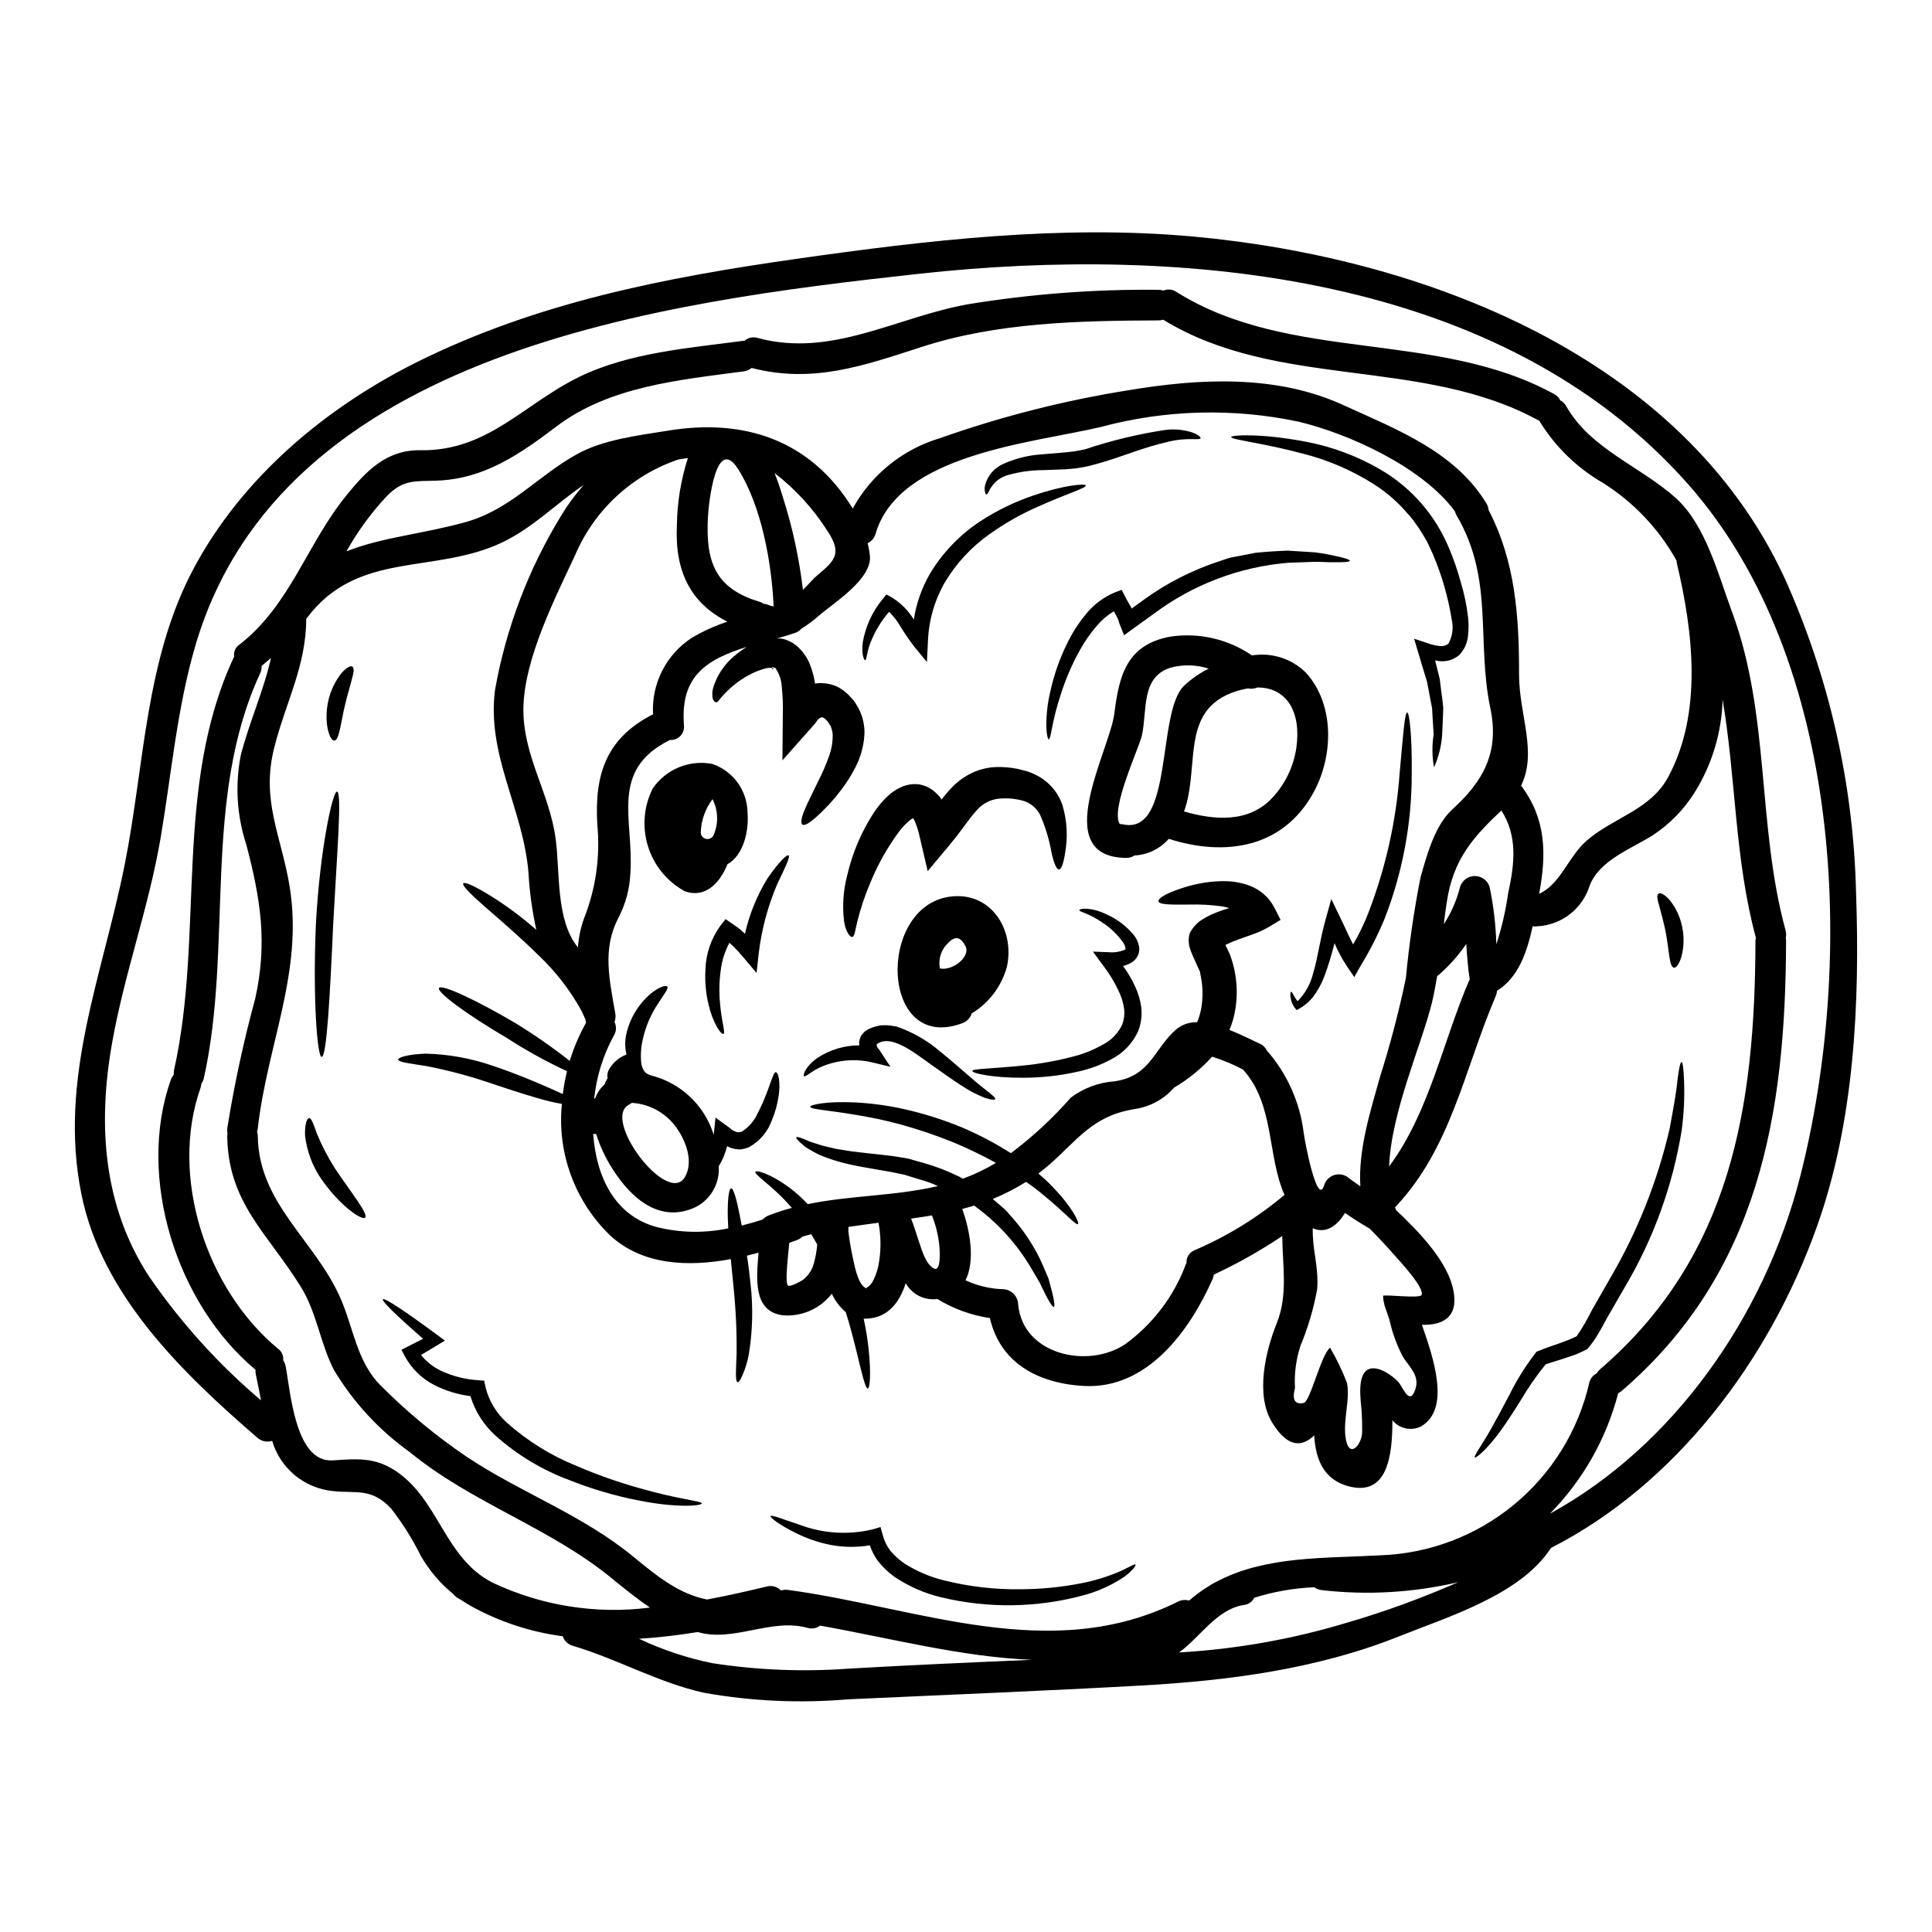 <?xml version="1.0" encoding="UTF-8"?>
<!-- Uploaded to: ICON Repo, www.iconrepo.com, Generator: ICON Repo Mixer Tools -->
<svg fill="#000000" width="800px" height="800px" version="1.1" viewBox="144 144 512 512" xmlns="http://www.w3.org/2000/svg">
 <g>
  <path d="m373.36 485.46c0.078-0.027 0.188-0.133 0.395-0.242 0.609-0.371 1.109-0.891 1.461-1.512 0.906-1.676 1.5-3.5 1.754-5.387 0.543-3.41 0.488-6.887-0.16-10.277-2.648 0.355-5.301 0.703-7.977 1.109v1.137l-0.004 0.004c0.238 2.113 0.582 4.215 1.027 6.297 0.516 2.16 1.27 7.547 3.543 8.762-0.02 0.035-0.031 0.07-0.039 0.109zm262.52-104.75c1.027 29.152-0.461 60.551-10.359 88.301-12.738 35.777-37.621 68.445-70.504 85.215-8.004 12.414-27.312 18.254-40.375 23.473-21.691 8.66-45.055 11.688-68.234 12.988-25.879 1.438-51.816 2.465-77.723 3.652l-0.004 0.004c-12.715 1.086-25.516 0.504-38.078-1.734-12.227-2.703-22.879-8.922-34.832-12.465-1.246-0.336-2.234-1.285-2.625-2.516-8.297-1.086-16.328-3.684-23.691-7.652-1.062-0.562-2.09-1.188-3.082-1.867-0.434-0.273-0.895-0.488-1.328-0.789v0.004c-0.383-0.262-0.719-0.582-1-0.949-3.422-2.805-6.305-6.203-8.516-10.035-2.199-4.434-4.836-8.637-7.871-12.547-5.273-5.625-9.301-3.938-15.523-4.652-3.688-0.379-7.18-1.844-10.031-4.215-2.852-2.367-4.934-5.531-5.977-9.09-1.367 0.449-2.871 0.129-3.938-0.836-19.836-17.156-41.27-37.785-46.637-64.641-6.113-30.508 5.625-57.77 11.492-87.219 5.273-26.316 5.352-54.316 18.309-78.539 12.871-24.098 34.914-42.562 59.172-54.656 31.695-15.77 65.73-22.391 100.5-27.34 34.766-4.949 70.234-9.117 105.37-5.902 60.797 5.598 129.27 31.613 156.53 90.461v0.004c11.848 26.297 18.293 54.707 18.957 83.543zm-14.852 75.238c14.684-57.465 11.547-136.84-29.52-183.47-49.438-56.09-134.36-63.555-203.89-55.926-68.047 7.477-168.86 20.336-191.83 98.496-4.922 16.824-6.324 33.941-9.246 51.141-3.148 18.391-9.629 35.973-12.848 54.277-3.812 21.531-2.41 43.082 9.816 61.824l0.004-0.004c8.387 12.211 18.363 23.254 29.668 32.832-0.488-2.363-0.922-4.723-1.41-7.008v0.004c-0.066-0.367-0.086-0.738-0.051-1.109-20.906-17.418-31.59-50.867-22.477-76.777h0.004c0.172-0.52 0.449-0.996 0.809-1.41-0.023-0.43 0-0.867 0.078-1.293 8.035-36.055-0.188-74.809 15.742-109.15 0.055-0.133 0.137-0.215 0.188-0.324h0.004c-0.227-1.238 0.305-2.496 1.355-3.191 13.523-10.547 17.82-26.531 28.262-39.43 5.438-6.734 10.793-12.254 19.77-12.113 17.793 0.27 27.289-12.227 42.023-19.422 13.254-6.465 29.102-7.652 43.516-9.574h0.273c0.961-0.844 2.293-1.129 3.516-0.758 19.68 5.324 36.859-5.602 55.891-8.953 16.637-2.715 33.477-3.988 50.328-3.809 0.449 0.012 0.898 0.082 1.328 0.211 1.129-0.48 2.426-0.348 3.438 0.355 30.125 18.895 68.852 9.977 100.06 27.043h-0.004c0.715 0.371 1.297 0.957 1.652 1.676 0.676 0.355 1.234 0.906 1.598 1.574 6.406 11.359 19.742 15.93 29.125 24.422 7.844 7.113 11.172 20.309 14.742 29.914 10.234 27.449 6.625 56.633 14.254 84.57h-0.004c0.18 0.645 0.195 1.32 0.051 1.969 0.059 0.305 0.086 0.613 0.082 0.922-0.133 45.84-7.168 87.84-43.566 119.16-0.281 0.23-0.594 0.43-0.922 0.594-3.125 12.051-9.371 23.066-18.105 31.941 32.703-17.883 56.879-52.312 66.289-89.199zm-11.809-62.5h0.004c-0.008-0.312 0.027-0.621 0.105-0.922-5.625-20.77-5.273-42.215-8.816-63.145-0.238 8.734-2.805 17.25-7.438 24.664-2.84 4.535-6.633 8.402-11.113 11.332-5.707 3.598-14.117 6.598-16.688 13.332v-0.004c-0.926 2.988-2.742 5.617-5.203 7.543-2.465 1.922-5.453 3.047-8.574 3.223-0.441 0.07-0.887 0.07-1.328 0-1.461 6.691-3.703 13.547-9.445 17.09-0.023 0.457-0.125 0.906-0.301 1.328-8.383 19.555-11.844 40.43-26.723 56.066 0.109 0.242 0.164 0.512 0.273 0.727 6.438 6.086 13.742 13.777 15.199 21.312 1.434 7.273-3.059 9.25-8.355 9.086 3.148 8.977 7.625 22.312-0.191 26.91-2.606 1.332-5.789 0.656-7.625-1.621 0.027 9.445-1.301 20.281-11.66 17.496-6.57-1.754-8.707-7.168-9.055-13.469-3.219 3.086-6.981 3.328-11.086-3.297-4.652-7.477-1.758-19.199 1.18-26.5 3.004-7.523 1.488-15.199 1.434-23.043l0.004-0.004c-5.773 3.879-11.84 7.301-18.145 10.234-0.051 0.391-0.152 0.77-0.301 1.133-6.004 13.602-17.254 29.293-34.129 28.371-12.387-0.676-22.23-6.273-24.906-17.984-4.934-0.734-9.672-2.457-13.93-5.059-3.391 0.457-6.715-1.207-8.383-4.191-1.676 5.324-4.977 9.465-10.953 9.41-0.078 0-0.133-0.027-0.188-0.027l-0.004 0.004c0.613 2.793 1.066 5.617 1.355 8.465 0.621 6.164 0.324 10.004-0.273 10.059-0.594 0.055-1.488-3.652-2.894-9.52-0.758-3.055-1.676-6.734-2.922-10.711h0.004c-1.586-1.332-2.856-3.004-3.707-4.891-3.113 4.027-8.074 6.18-13.145 5.703-7.762-1.133-6.84-9.762-6.273-16.578-1 0.273-2.027 0.543-3.082 0.789 0.395 2.406 0.699 4.949 0.973 7.598v-0.004c0.703 6.211 0.539 12.492-0.488 18.66-0.344 1.879-0.906 3.715-1.676 5.465-0.539 1.242-0.973 1.895-1.27 1.816-0.672-0.215-0.434-3.109-0.27-7.629v-0.004c0.059-5.961-0.223-11.918-0.84-17.848-0.242-2.488-0.488-4.867-0.703-7.141-11.359 2.109-23.285 1.625-31.832-6.137-9.465-9.055-14.234-21.965-12.926-35-0.922-0.133-1.949-0.352-3.113-0.621-4.41-1.078-10.301-3.027-16.684-5.164-5.363-1.789-10.836-3.219-16.391-4.277-4.328-0.676-7.195-1.004-7.195-1.703 0.027-0.57 2.703-1.383 7.277-1.543 6.035 0.148 12.008 1.227 17.715 3.191 6.574 2.215 12.227 4.625 16.309 6.465 0.84 0.395 1.625 0.727 2.328 1.055l-0.004-0.004c0.262-2.035 0.633-4.059 1.109-6.055-5.535-2.578-10.883-5.535-16.012-8.848-10.543-6.191-18.551-12.113-17.902-13.199 0.648-1.082 9.707 3.082 20.254 9.305l0.004 0.004c4.984 3.051 9.785 6.391 14.375 10.004 1.086-3.516 2.535-6.906 4.332-10.113-0.031-0.07-0.051-0.145-0.055-0.219-0.051-0.211-0.086-0.43-0.109-0.648-0.328-0.754-0.676-1.539-1.109-2.406-3.027-5.465-6.887-10.43-11.441-14.711-5.297-5.219-10.516-9.629-14.254-12.902-3.734-3.273-5.949-5.512-5.57-6.031 0.379-0.52 3.219 0.789 7.477 3.438h0.004c4.195 2.629 8.164 5.594 11.875 8.867-1.094-5.004-1.793-10.082-2.082-15.195-1.41-17.012-11.145-31.094-8.844-48.492 2.926-16.359 8.887-32.023 17.578-46.191 1.703-2.828 3.668-5.492 5.867-7.953-0.273 0.164-0.539 0.328-0.812 0.516-7.035 4.926-12.766 10.766-20.582 14.562-17.957 8.66-38.512 2.055-51.957 20.172-0.055 0.055-0.109 0.082-0.137 0.137-0.023 12.52-5.465 22.203-8.461 34.074-3.625 14.145 1.895 23.5 4.082 37.027 3.625 22.527-6.004 41.945-8.461 63.961-0.035 0.293-0.098 0.582-0.188 0.863 0.121 0.379 0.188 0.777 0.188 1.18 0.215 17.793 15.008 27.477 21.824 42.758 3.543 7.949 4.352 17.066 10.871 23.473h0.004c6.902 6.918 14.445 13.164 22.523 18.66 14.562 9.711 30.777 15.418 44.355 26.613 6.734 5.574 12.332 9.898 19.473 11.305 5.352-1 10.629-2.188 15.77-3.434h-0.004c1.379-0.391 2.856 0.016 3.84 1.055 0.617-0.207 1.277-0.266 1.918-0.164 34.672 4.723 69.559 19.879 103.26 3.109 0.922-0.465 1.984-0.57 2.977-0.297 1.57-1.371 3.254-2.609 5.031-3.703 0.695-0.477 1.43-0.902 2.188-1.27 0.137-0.086 0.281-0.16 0.434-0.219 0.109-0.055 0.242-0.137 0.352-0.188 12.82-6.469 28.125-5.789 42.594-6.602 12.988-0.438 25.465-5.16 35.492-13.426s17.043-19.613 19.949-32.281c0.242-1.094 0.965-2.019 1.969-2.512 0.234-0.395 0.527-0.75 0.867-1.055 34.852-29.992 41.07-69.695 41.211-113.45zm-23.152-43.488c9.195-17.035 6.629-38.539 2.328-56.629-0.047-0.262-0.082-0.523-0.105-0.785-4.699-8.453-11.473-15.57-19.68-20.688-6.746-3.926-12.426-9.453-16.531-16.094-0.051-0.082-0.051-0.164-0.105-0.242-0.078-0.047-0.16-0.086-0.246-0.109-30.938-16.926-69.18-8.113-99.473-26.691h0.004c-0.406 0.121-0.824 0.184-1.246 0.188-20.988 0.078-42.785 0.512-62.93 7.086-15.418 5.004-28.805 9.684-44.895 5.512h0.004c-0.621 0.504-1.371 0.82-2.168 0.918-16.879 2.246-35.512 3.938-49.52 14.562-9.734 7.356-19.121 13.953-31.805 14.387-5.68 0.215-8.816-0.395-13.199 4.113h0.008c-4.156 4.414-7.742 9.328-10.684 14.629 9.445-3.785 20.039-4.543 31.586-7.762 11.898-3.324 19.012-12.172 29.426-17.957 7.004-3.898 15.875-4.926 24.34-6.297 19.66-3.191 37.457 2.16 48.805 20.66h0.004c4.949-9.004 13.246-15.699 23.094-18.633 16.137-5.711 32.754-9.949 49.652-12.66 18.984-3.188 39.43-4.328 57.387 3.938 14.062 6.434 29.398 12.223 37.785 25.977h0.004c0.336 0.551 0.539 1.168 0.594 1.812 7.086 13.551 8.09 28.211 8.062 43.488 0 10.789 4.922 20.605 0.539 29.52 6.625 8.762 6.789 18.012 4.785 28.664 5.707-2.594 7.684-9.789 12.594-14.09 6.981-6.074 16.879-8.105 21.582-16.812zm-42.379 30.699c1.758-7.977 2.465-15.195-1.812-21.879-7.762 7.328-12.793 13.145-14.469 24.312-0.301 1.922-0.539 3.867-0.789 5.816h0.008c1.973-3.016 3.426-6.344 4.297-9.84 0.523-1.73 2.117-2.91 3.922-2.91 1.809 0 3.398 1.18 3.922 2.91 1.039 4.996 1.633 10.07 1.785 15.168 1.438-4.426 2.484-8.969 3.133-13.578zm-14.875-22.098c8.383-7.598 12.574-15.281 10.145-26.879-3.758-17.961 1.055-34.133-8.977-51.141-0.18-0.336-0.324-0.688-0.434-1.055-8.574-11.688-27.992-20.504-41.328-23.719-17.387-3.699-35.406-3.219-52.57 1.406-18.176 4.273-53.414 7.113-59.605 28.262h-0.004c-0.293 1.109-1.066 2.031-2.109 2.516 0.281 1.074 0.48 2.168 0.594 3.273 0.703 6.191-9.656 12.594-13.469 15.902-1.422 1.266-2.949 2.406-4.57 3.406-0.477 0.535-1.078 0.941-1.754 1.184-1.598 0.539-3.191 1.027-4.84 1.488h0.973l0.895 0.16h-0.004c0.613 0.195 1.211 0.441 1.785 0.727 0.488 0.25 0.953 0.551 1.379 0.895 1.512 1.242 2.715 2.816 3.516 4.598 0.645 1.539 1.125 3.144 1.434 4.785 0.055 0.273 0.082 0.543 0.133 0.816 0.664-0.156 1.352-0.203 2.031-0.137 1.363 0.055 2.703 0.387 3.938 0.973 1.035 0.551 1.992 1.242 2.836 2.055l1.082 1.18 0.273 0.301 0.105 0.133c0.055 0.055 0.328 0.434 0.328 0.434 0.027 0.082 0.297 0.539 0.297 0.539h-0.004c0.48 0.703 0.879 1.457 1.184 2.25 0.422 1.008 0.715 2.066 0.863 3.148 0.152 0.91 0.195 1.836 0.133 2.754-0.195 3.059-1.043 6.035-2.484 8.738-1.086 2.106-2.363 4.106-3.816 5.977-1.973 2.602-4.199 5.004-6.652 7.168-1.73 1.488-2.867 2.164-3.438 1.84-0.57-0.328-0.352-1.727 0.543-3.894 0.895-2.164 2.406-5.059 4.055-8.516l0.004-0.004c0.902-1.805 1.691-3.668 2.359-5.574 0.707-1.844 1.055-3.809 1.027-5.785-0.02-0.695-0.168-1.387-0.434-2.031 0.164-0.051-0.512-0.918-0.84-1.434l-0.105-0.16h0.004c-0.039-0.051-0.086-0.098-0.141-0.133-0.141-0.121-0.273-0.254-0.391-0.395-0.27-0.301-0.484-0.273-0.672-0.488-0.164 0.055-0.273-0.109-0.328-0.027-0.078-0.082-0.133 0.109-0.273 0.055-0.133 0.188-0.324 0.105-0.566 0.434-0.324 0.188-0.594 0.754-0.918 1.16l-8.656 9.758 0.105-12.008h0.004c0.074-2.555-0.023-5.109-0.297-7.652-0.086-1.602-0.598-3.152-1.488-4.492-0.039-0.051-0.074-0.105-0.109-0.16 0.059 0 0.113-0.031 0.137-0.082l-0.84-0.273-0.215-0.051c-0.027 0-0.055 0.215-0.055 0.215v0.004c-0.582-0.055-1.164-0.012-1.73 0.133-1.637 0.438-3.211 1.082-4.68 1.922-2.269 1.262-4.332 2.867-6.109 4.758-0.496 0.5-0.969 1.023-1.41 1.574-0.324 0.512-0.648 0.754-0.945 0.727-0.297-0.027-0.57-0.352-0.812-0.918l0.004 0.004c-0.215-0.957-0.188-1.953 0.078-2.898 0.98-3.246 2.879-6.137 5.461-8.328 1.082-0.957 2.25-1.809 3.492-2.543-2.461 0.719-4.856 1.641-7.168 2.754-7.707 3.84-10.145 9.52-9.52 18.012 0.125 1.039-0.219 2.078-0.945 2.832-0.723 0.754-1.746 1.145-2.785 1.066-0.027 0.023-0.055 0.051-0.082 0.051-16.09 8.035-9.41 21.148-10.383 35.238h-0.004c-0.168 4.121-1.246 8.148-3.148 11.809-4.41 8.438-2.328 16.605-0.84 25.445h0.004c0.125 0.746 0.051 1.512-0.219 2.219 0.57 1.152 0.5 2.516-0.188 3.598-2.805 5.133-4.57 10.766-5.191 16.578l0.238 0.078v0.004c0.516-1.473 1.402-2.785 2.57-3.816 0.16-0.547 0.41-1.066 0.734-1.539-0.125-0.684-0.047-1.387 0.215-2.031 1.008-1.969 2.715-3.492 4.785-4.269-0.371-1.602-0.422-3.262-0.148-4.883 0.828-4.223 3.012-8.062 6.219-10.93 2.406-2.133 4.465-2.676 4.785-2.16 0.324 0.516-0.867 1.918-2.363 4.297l0.004 0.004c-1.973 2.879-3.375 6.113-4.137 9.52-0.535 2.203-0.668 4.484-0.395 6.734 0.84 3.242 2.188 2.566 5.324 3.836 5.773 2.246 10.414 6.691 12.902 12.359 0.352 0.758 0.648 1.625 0.945 2.488 0.027-0.324 0.082-0.645 0.109-1.027l0.352-3.543 3.297 2.41c0.363 0.246 0.707 0.516 1.031 0.812 0.352 0.324 0.699 0.301 1.027 0.512s0.594 0.082 0.891 0.191c0.273-0.164 0.543-0.027 0.867-0.273 1.762-1.16 3.16-2.797 4.031-4.723 0.934-1.781 1.754-3.621 2.457-5.508 0.648-1.625 1.055-3.004 1.434-3.898 0.379-0.895 0.598-1.539 0.922-1.539 0.324 0 0.648 0.539 0.84 1.594 0.211 1.535 0.191 3.094-0.055 4.625-0.316 2.254-0.922 4.453-1.812 6.547-1.059 2.977-3.156 5.473-5.902 7.027-0.84 0.398-1.75 0.629-2.68 0.68-0.891-0.031-1.77-0.215-2.598-0.543-0.234-0.09-0.457-0.199-0.676-0.324-0.453 1.883-1.199 3.68-2.215 5.328 0.32 4.484-2.062 8.73-6.059 10.789-9.492 4.492-17.145-2.297-22.07-10.059-1.855-2.887-3.316-6.008-4.352-9.277-0.262 0.008-0.523-0.008-0.785-0.051 0.789 11.25 5.625 21.715 16.902 24.719 6.191 1.539 12.652 1.652 18.895 0.32-0.055-1.027-0.105-2-0.133-2.922-0.082-4.723 0.297-7.625 0.895-7.68 0.598-0.055 1.434 2.781 2.32 7.383 0.164 0.754 0.328 1.594 0.488 2.488 1.84-0.461 3.68-1.004 5.492-1.574l-0.004 0.004c0.441-0.469 0.98-0.84 1.574-1.082 2.031-0.805 4.109-1.48 6.223-2.027-0.895-1.027-1.758-1.969-2.598-2.812-4.082-4.055-7.477-6.191-7.059-6.785 0.273-0.434 3.977 0.461 9.168 4.352 1.688 1.27 3.254 2.691 4.68 4.246 11.387-2.363 22.906-2.082 34.508-4.785-1.566-0.734-3.195-1.324-4.867-1.762-1.352-0.434-2.676-0.84-3.977-1.242-1.242-0.273-2.461-0.516-3.648-0.754-5.031-0.895-9.789-1.574-13.715-2.707v-0.004c-1.766-0.492-3.5-1.094-5.191-1.812-1.277-0.613-2.512-1.309-3.703-2.082-1.73-1.406-2.598-2.328-2.438-2.57 0.16-0.242 1.355 0.109 3.383 1.055 1.027 0.395 2.242 0.703 3.625 1.18 1.516 0.297 3.109 0.84 5.031 1.078 3.785 0.676 8.383 1.004 13.656 1.676l2.027 0.328 1.027 0.16 0.516 0.109 0.242 0.023 0.43 0.109c1.301 0.395 2.652 0.754 4.004 1.133v0.008c2.93 0.828 5.781 1.914 8.523 3.246 0.59 0.238 1.16 0.527 1.703 0.867 3.047-1.121 5.981-2.523 8.762-4.191-3.559-1.957-7.215-3.727-10.953-5.305-4.719-1.93-9.551-3.574-14.469-4.918-4.031-1.086-8.121-1.949-12.246-2.586-6.945-1.18-11.547-1.379-11.547-2.055 0-0.566 4.41-1.516 11.902-1.16 4.332 0.227 8.637 0.816 12.871 1.754 5.199 1.168 10.293 2.769 15.227 4.785 4.574 1.934 8.98 4.246 13.172 6.91 5.781-4.348 11.102-9.277 15.871-14.715 3.363-2.527 7.387-4.031 11.586-4.32 9.656-1.406 10.438-8.707 16.445-13.848 1.535-1.234 3.465-1.875 5.434-1.812l0.051-0.109c0.52-1.238 0.895-2.535 1.109-3.863 0.465-2.934 0.363-5.926-0.297-8.816l-0.105-1c-0.027 0.129-0.027 0.262 0 0.395-0.004 0.055 0.004 0.109 0.027 0.16l-0.109-0.328h-0.004c-0.102-0.27-0.219-0.531-0.348-0.785l-0.812-1.812c-0.301-0.676-0.594-1.301-0.922-2.109l-0.223-0.566-0.27-0.789-0.109-0.395v0.004c-0.074-0.219-0.117-0.449-0.133-0.68-0.133-0.883-0.09-1.781 0.133-2.648l0.082-0.273 0.16-0.324 0.004 0.004c0.715-1.262 1.715-2.34 2.918-3.148 0.805-0.531 1.645-1 2.516-1.406 1.426-0.629 2.891-1.172 4.383-1.625 0.16-0.051 0.328-0.078 0.488-0.133-0.633-0.195-1.273-0.348-1.922-0.461-2.84-0.398-5.707-0.562-8.574-0.484-4.977 0.051-8.09 0.051-8.266-0.84s2.438-2.41 7.574-3.938v0.004c3.188-0.938 6.492-1.422 9.816-1.434 2.281 0 4.547 0.398 6.691 1.18 2.844 1.047 5.195 3.109 6.602 5.793l1.676 3.297-3.148 1.895c-1.398 0.812-2.875 1.484-4.41 2-1.215 0.43-2.461 0.863-3.731 1.324-1.133 0.406-2.242 0.879-3.324 1.41l0.242 0.539 0.918 1.949c1.895 5.023 2.328 10.484 1.242 15.742-0.312 1.473-0.766 2.91-1.348 4.297 3.082 1.215 5.949 2.703 8.031 3.652h-0.004c0.816 0.332 1.473 0.961 1.844 1.758 5.414 6.152 8.836 13.801 9.816 21.934 0.395 2.836 3.598 19.445 5.379 13.898 0.348-1.203 1.227-2.184 2.387-2.66 1.16-0.473 2.477-0.391 3.566 0.23 1.242 0.922 2.461 1.812 3.676 2.648-0.594-9.656 2.625-19.793 5.168-28.883 2.738-8.641 5.043-17.418 6.894-26.289 0.844-8.938 2.133-17.824 3.867-26.633 1.613-5.734 3.773-13.82 8.371-18.016zm4.547 45.223h0.004c0.047-0.059 0.094-0.125 0.133-0.188-0.488-3.148-0.703-6.273-0.922-9.445v-0.004c-2.082 3.062-4.555 5.844-7.356 8.266-0.133 0.082-0.238 0.137-0.352 0.215-0.395 2.41-0.84 4.785-1.406 7.168-2.785 11.223-10.793 28.992-11.332 43.324 10.668-14.395 14.086-32.656 21.227-49.336zm-12.66 83.445c1.055-1.758-5.902-9.168-7.059-10.492-2.137-2.434-4.356-4.812-6.629-7.113-2.269-1.328-4.461-2.703-6.57-4.191-2.082 3.41-5.008 5.625-8.551 4.055-0.16 5.574 1.625 10.277 1.18 16.066l0.012-0.004c-0.938 5.176-2.422 10.234-4.438 15.09-1.188 3.617-1.684 7.426-1.461 11.223-0.812 3.113-0.055 4.41 2.297 3.938 1.754-0.328 4.488-12.496 6.981-14.656v-0.004c1.777 2.992 3.285 6.133 4.516 9.387 0.812 4.516-0.973 9.41-0.434 14.062 0.73 6.519 4.492 2.363 4.438-1.27 0.027-1.73-0.027-3.465-0.133-5.219-0.164-2.703-1.41-9.711 1.812-11.227 2.434-1.133 6.434 1.676 7.977 3.438 1.18 1.379 2.922 6.406 4.438 1.867 1.215-3.625-1.516-5.84-3.273-8.574l-0.004-0.004c-1.652-3.156-2.871-6.523-3.621-10.004-0.273-0.84-0.598-1.703-0.895-2.57-0.457-1.168-0.715-2.402-0.758-3.652 1.41-0.297 9.605 0.758 10.172-0.16zm-19.824 86.828c10.078-2.938 19.953-6.535 29.559-10.766-11.84 2.781-24.074 3.496-36.16 2.109-0.719-0.078-1.406-0.34-2-0.758-5.398 0.223-10.75 1.16-15.906 2.785-0.488 1.051-1.492 1.77-2.648 1.891-7.246 1.109-11.387 8.266-17.227 12.594v0.004c15.051-0.867 29.949-3.504 44.383-7.859zm-16.473-113.4c-4.625-10.441-2.598-24.008-11.02-33.238-2.613-1.379-5.348-2.512-8.168-3.383-2.918 3.231-6.312 5.992-10.066 8.195-2.621 3-6.207 4.988-10.137 5.625-1.465 0.223-2.914 0.547-4.332 0.977-0.027 0-0.027 0.023-0.055 0.023s-0.137 0.027-0.215 0.055c-9.223 2.949-13.062 9.926-21.23 16.09 1.312 1.09 2.559 2.254 3.731 3.492 5.219 5.352 7.223 9.602 6.762 9.898-0.566 0.395-3.461-3.059-8.949-7.523-1.531-1.309-3.137-2.527-4.816-3.648-2.805 1.754-5.754 3.266-8.816 4.516 0.512 0.434 1.055 0.895 1.574 1.355s1.082 0.922 1.598 1.379v-0.004c0.496 0.492 0.965 1.004 1.406 1.543 3.234 3.543 5.941 7.531 8.035 11.844 0.812 1.844 1.574 3.519 2.16 5.008 0.434 1.539 0.785 2.867 1.055 3.977 0.516 2.188 0.648 3.434 0.355 3.516-0.297 0.082-1.004-0.973-2.031-2.922-0.484-0.977-1.082-2.164-1.727-3.543-0.789-1.328-1.652-2.844-2.652-4.492h-0.004c-3.785-6.234-8.789-11.641-14.711-15.898-1.055 0.324-2.109 0.594-3.148 0.895 2.082 5.758 3.465 13.711 0.867 18.895l-0.004-0.004c3.106 1.453 6.473 2.258 9.902 2.359 2.215 0.059 4 1.844 4.055 4.059 1.242 13.383 18.551 17.117 28.367 10.52v0.004c7.379-5.367 12.996-12.805 16.141-21.367 0.023-0.055 0.078-0.082 0.105-0.137-0.102-1.434 0.707-2.777 2.027-3.352 8.66-3.695 16.73-8.652 23.941-14.711zm-67.125 123.2c-18.473-0.758-37.051-5.68-55.953-9.055v0.004c-0.957 0.73-2.207 0.949-3.356 0.594-9.629-2.676-19.527 3.898-29.07 1.109-5.168 0.84-10.359 1.461-15.551 1.781v0.004c6.191 2.922 12.707 5.094 19.414 6.465 11.883 1.836 23.93 2.328 35.918 1.461 16.227-0.941 32.398-1.645 48.598-2.344zm-25.691-103.67c1.945 0.867 1.434-5.57 1.301-6.492-0.297-2.606-0.941-5.16-1.922-7.594-1.816 0.297-3.652 0.594-5.512 0.84 0.754 1.895 1.328 3.894 1.969 5.785 0.785 2.164 1.812 6.391 4.164 7.461zm-30.887-183.81c4.57-3.84 6.574-5.734 2.516-11.766-3.731-5.852-8.453-11.012-13.953-15.25 0.918 2.269 1.648 4.543 2.215 6.434h0.004c2.551 7.988 4.324 16.203 5.301 24.531 1.492-1.477 2.809-3.051 3.922-3.957zm-1.055 182.57h0.004c0.477-1.684 0.785-3.414 0.918-5.164-0.543-0.949-1.055-1.84-1.598-2.703-0.789 0.188-1.539 0.434-2.328 0.648h0.004c-0.422 0.402-0.918 0.715-1.461 0.918l-2.027 0.73c-0.352 4.059-1.215 10.926-0.273 11.359 0.648 0.27 3.273-1.109 3.867-1.543l0.004 0.004c1.398-1.07 2.414-2.562 2.894-4.258zm-12.059-174.66c0.449 0.223 0.934 0.355 1.434 0.395-0.543-11.809-3.246-26.477-9.305-36.211-5.922-9.516-7.894 8.547-8.113 12.66-0.566 11.465 1.676 18.738 13.656 22.336h0.004c0.387 0.109 0.75 0.285 1.082 0.516 0.426 0.043 0.844 0.145 1.242 0.305zm-20.285 8.766c2.988-1.77 6.164-3.215 9.465-4.301-9.684-4.894-13.98-13.281-13.383-25.527 0.078-6.062 1.062-12.082 2.922-17.852l-2.516 0.395c-12.336 4.164-22.305 13.406-27.395 25.395-5.328 11.414-13.383 27.262-13.684 40.242-0.273 12.711 6.922 22.637 8.547 34.891 1.18 8.66-0.027 21.582 5.902 28.773v-0.004c0.18-2.652 0.738-5.266 1.648-7.762 3.094-7.848 4.289-16.32 3.492-24.719-0.812-13.441 2.406-23.016 14.766-29.289h-0.004c-0.223-3.973 0.605-7.938 2.402-11.492 1.797-3.555 4.5-6.57 7.836-8.75zm-1.812 142.9c2.383-4.004 0.301-9.602-2.191-13.062-2.738-3.891-7.094-6.328-11.844-6.625-0.23 0.172-0.473 0.328-0.73 0.461-7.438 3.731 10.156 26.988 14.766 19.227zm-51.051 107.42c13.008 6.176 27.52 8.484 41.809 6.652-3.461-2.363-6.734-4.977-10.09-7.734-16.441-13.496-37.051-19.906-53.684-33.562-8.051-5.766-14.836-13.121-19.934-21.609-3.703-7.113-4.543-15.254-8.844-22.148-8.738-14.125-19.258-22.152-19.473-39.918 0.004-0.254 0.02-0.504 0.055-0.758-0.074-0.418-0.094-0.844-0.055-1.27 1.859-11.578 4.332-23.051 7.41-34.371 3.297-14.824 1.434-26.398-2.363-40.84-2.504-7.641-3.004-15.797-1.457-23.691 2.273-8.844 6.059-17.035 8.004-25.773-0.812 0.73-1.621 1.434-2.488 2.137v0.004c0.035 0.676-0.102 1.352-0.391 1.969-15.441 33.316-7.113 72.102-14.902 107.23v-0.004c-0.121 0.547-0.352 1.062-0.68 1.516-0.02 0.402-0.102 0.801-0.242 1.18-8.266 23.531 1.625 53.414 20.609 69.074 0.949 0.691 1.453 1.836 1.324 3.004 0.297 0.453 0.508 0.953 0.625 1.484 1.301 6.469 2.461 25.723 12.492 25.074 6.547-0.434 11.145-0.867 16.715 2.809 11.488 7.668 12.84 22.945 25.559 29.547z"/>
  <path d="m590.29 430.34c0.176 4.465-0.039 8.934-0.648 13.359-2.394 14.633-7.504 28.684-15.062 41.434-1.594 2.754-3.148 5.465-4.68 8.113-0.727 1.355-1.434 2.676-2.242 4.031h-0.004c-0.824 1.445-1.785 2.812-2.863 4.082l-0.164 0.188-0.16 0.082c-1.055 0.488-2.188 1.082-3.191 1.434-0.945 0.328-1.918 0.648-2.867 0.977-1.73 0.539-3.41 1.055-4.785 1.512h-0.004c-2.531 3.144-4.828 6.473-6.867 9.953-2.031 3.269-3.938 6.141-5.625 8.41-3.465 4.598-5.981 6.519-6.277 6.328-0.395-0.301 1.652-2.922 4.328-7.629 1.352-2.41 2.926-5.328 4.723-8.762v0.004c1.961-3.992 4.32-7.781 7.035-11.305l0.242-0.328 0.352-0.133c2-0.84 3.731-1.406 5.543-2.027 0.867-0.328 1.758-0.676 2.68-1.004 0.789-0.297 1.379-0.648 2.082-0.945v0.004c1.527-2.234 2.891-4.578 4.082-7.008 1.543-2.676 3.109-5.438 4.723-8.246 7.254-12.355 12.586-25.742 15.82-39.703 1.004-5.406 1.816-9.816 2.082-12.902 0.395-3.082 0.758-4.812 1.082-4.812 0.32 0 0.535 1.73 0.668 4.894z"/>
  <path d="m589.82 389.77c0.527 2.586 0.441 5.262-0.242 7.812-0.594 1.949-1.406 3.004-2 2.871-1.27-0.328-1.215-4.723-2.215-9.793-0.543-2.539-1.18-4.785-1.598-6.434-0.539-1.73-0.812-3.027-0.242-3.383 0.566-0.355 1.648 0.215 2.977 1.703h-0.004c1.68 2.098 2.824 4.578 3.324 7.223z"/>
  <path d="m533.06 307.67c0.18 1.617 0.172 3.254-0.027 4.867-0.176 1.902-1 3.688-2.324 5.059-1.496 1.273-3.461 1.855-5.41 1.594-0.324-0.027-0.621-0.133-0.973-0.188 0.297 1.18 0.566 2.297 0.84 3.41 0.133 0.512 0.27 1.055 0.395 1.574 0.051 0.543 0.133 1.082 0.188 1.598 0.133 1.055 0.242 2.055 0.395 3.055 0.148 1 0.215 1.922 0.324 2.844 0 0.918-0.051 1.84-0.078 2.703-0.082 1.703-0.16 3.269-0.215 4.703l-0.004-0.004c-0.215 2.926-0.941 5.789-2.137 8.469-0.531-2.875-0.566-5.82-0.105-8.707-0.082-1.355-0.164-2.812-0.273-4.438-0.055-0.812-0.082-1.625-0.133-2.488-0.164-0.867-0.355-1.758-0.516-2.68-0.16-0.922-0.352-1.867-0.539-2.836-0.082-0.488-0.191-0.977-0.273-1.461-0.16-0.516-0.301-1-0.461-1.516-0.621-2.027-1.242-4.164-1.922-6.383l-1.055-3.57 3.598 1.18c1.047 0.387 2.141 0.641 3.25 0.754 0.801 0.098 1.605-0.125 2.242-0.621 1.082-1.961 1.391-4.258 0.867-6.434-0.945-5.914-2.609-11.691-4.953-17.199-0.484-1.055-0.945-2.137-1.434-3.109s-1.027-1.812-1.574-2.703v-0.004c-0.535-0.898-1.121-1.766-1.758-2.598-0.586-0.863-1.246-1.68-1.969-2.43-2.57-3.039-5.586-5.668-8.949-7.793-5.805-3.684-12.16-6.422-18.828-8.109-11.465-3.027-18.984-3.648-18.984-4.406 0.023-0.488 7.625-1.055 19.738 1.242l0.004 0.004c7.188 1.348 14.082 3.957 20.363 7.707 7.856 4.738 14 11.852 17.555 20.309 1.285 3.023 2.359 6.133 3.215 9.305 0.926 3.035 1.566 6.148 1.922 9.301z"/>
  <path d="m516.94 332.82c0.539 0 1.301 6.141 1.18 16.137 0.031 13.203-2.418 26.293-7.219 38.594-1.777 4.273-3.883 8.406-6.297 12.355l-1.703 3.031-2-2.938c-1.266-1.914-2.352-3.945-3.242-6.059-0.734 3.023-1.648 6.004-2.734 8.922-0.734 1.902-1.727 3.695-2.945 5.328-1.008 1.266-2.246 2.32-3.652 3.113l-0.699 0.395-0.395-0.488-0.004-0.004c-0.719-0.914-1.152-2.023-1.246-3.188-0.051-0.703 0.027-1.109 0.164-1.18 0.324-0.133 0.621 1.18 1.727 2.488h0.004c2.039-2.066 3.469-4.656 4.141-7.481 1.215-3.938 1.754-8.816 3.383-14.562l1.406-5.031 2.328 4.84c1.18 2.363 2.215 4.867 3.461 7.195l-0.008 0.004c1.586-2.719 2.953-5.559 4.086-8.492 4.562-11.867 7.344-24.344 8.254-37.027 0.902-9.816 1.309-15.953 2.012-15.953z"/>
  <path d="m497.41 291.23c2.836 0.594 4.352 1.055 4.301 1.379-0.051 0.324-1.652 0.434-4.492 0.395-1.406 0.027-3.148-0.16-5.141-0.105-1.992 0.055-4.242 0.16-6.731 0.242h0.004c-12.898 1.082-25.23 5.766-35.594 13.52-1.867 1.328-3.676 2.648-5.465 3.938l-2.406 1.758-1.242-3.148c-0.109-0.324-0.215-0.648-0.301-1l-0.621-1.242-0.539-0.977c-1.68 1.012-3.188 2.289-4.461 3.785-1.688 1.945-3.172 4.059-4.422 6.309-2.172 3.852-3.93 7.922-5.246 12.145-2.363 7.113-2.516 11.684-3.109 11.711-0.242-0.027-0.594-1.133-0.648-3.297v-0.004c-0.039-3.086 0.297-6.164 1-9.168 0.98-4.574 2.535-9.008 4.625-13.195 1.262-2.594 2.82-5.023 4.652-7.25 2.055-2.66 4.769-4.738 7.871-6.031l1.812-0.676 1 1.949 0.594 1.109 0.812 1.379 0.242 0.516c1.082-0.789 2.164-1.574 3.246-2.363 6.09-4.41 12.832-7.84 19.984-10.168 0.816-0.273 1.625-0.57 2.438-0.816 0.812-0.242 1.648-0.352 2.461-0.512 1.621-0.328 3.191-0.621 4.723-0.922 3.055-0.297 5.902-0.484 8.516-0.566 2.598 0.16 4.926 0.324 6.981 0.434h-0.004c1.734 0.199 3.457 0.488 5.16 0.875z"/>
  <path d="m490.13 322.32c7.652 8.492 7.246 22.18 1.895 31.832-8.09 14.605-23.34 16.926-38.297 12.148v-0.004c-2.293 2.641-5.562 4.234-9.055 4.41-0.672 0.441-1.465 0.668-2.269 0.645-20.555-0.215-4.269-28.504-3.082-38.32 1.27-10.305 3.41-18.172 14.77-20.309h-0.004c7.602-1.152 15.352 0.625 21.688 4.973 5.25-0.855 10.594 0.863 14.355 4.625zm-2.598 19.934c1.383-9.492-2.461-16.09-10.305-16.062-0.785 0.336-1.652 0.422-2.488 0.242-1.156 0.191-2.297 0.473-3.406 0.84-14.332 4.812-9.574 18.93-13.168 30.641-0.105 0.395-0.242 0.754-0.395 1.133 8.004 2.297 17.117 3.109 23.391-3.598 3.41-3.652 5.633-8.254 6.379-13.195zm-23.223-21.066c-3.25-1.043-6.731-1.137-10.031-0.27-8.062 2.516-6.168 11.414-7.684 18.066-0.754 3.297-8.41 19.5-5.84 23.391 0.316 0.012 0.633 0.047 0.945 0.109 13.359 2.781 8.789-29.586 16.035-36.699 1.961-1.852 4.184-3.402 6.602-4.598z"/>
  <path d="m459.99 258.61c1.594 0.594 2.297 1.27 2.16 1.543-0.297 0.621-3.434-0.352-8.68 0.945-3.094 0.73-6.148 1.637-9.145 2.703-3.461 1.18-7.246 2.57-11.598 3.652-1.18 0.273-2.297 0.488-3.273 0.621-1.055 0.133-2.215 0.242-3.242 0.301-2.004 0.078-3.938 0.133-5.789 0.215h-0.004c-3.078 0.012-6.141 0.43-9.109 1.246-1.832 0.461-3.438 1.562-4.519 3.109-0.344 0.48-0.633 0.996-0.867 1.539-0.215 0.395-0.395 0.57-0.566 0.543s-0.242-0.273-0.324-0.703v-0.004c-0.145-0.641-0.117-1.312 0.082-1.941 0.715-2.5 2.539-4.531 4.949-5.512 3.18-1.414 6.586-2.246 10.062-2.461 1.84-0.164 3.785-0.328 5.785-0.488 1-0.082 1.867-0.188 2.867-0.328 1-0.137 2.004-0.352 2.922-0.566h-0.004c6.949-2.324 14.09-4.039 21.34-5.113 2.34-0.266 4.711-0.023 6.953 0.699z"/>
  <path d="m446.45 410.93c0.227 2.094-0.031 4.211-0.758 6.191-1.461 3.305-4.023 6-7.25 7.629-2.688 1.449-5.562 2.519-8.547 3.191-4.852 1.109-9.812 1.672-14.789 1.676-8.41 0.023-13.496-1.219-13.441-1.816 0.055-0.594 5.164-0.566 13.277-1.406v0.004c4.695-0.457 9.344-1.297 13.898-2.516 2.578-0.691 5.055-1.707 7.375-3.019 2.297-1.164 4.137-3.07 5.219-5.406 0.461-1.293 0.629-2.668 0.488-4.031-0.203-1.438-0.598-2.84-1.184-4.164-1.195-2.695-2.715-5.234-4.523-7.559l-2.57-3.516 4.191 0.16v0.004c1.418 0.129 2.848-0.082 4.164-0.625 0.301-0.188 0.242-0.055 0.273-0.461h-0.004c-0.098-0.531-0.309-1.039-0.621-1.484-1.449-2.07-3.285-3.844-5.406-5.223-3.625-2.539-6.168-2.894-6.195-3.324-0.105-0.484 3.059-0.973 7.41 1.18 2.715 1.234 5.113 3.078 7.008 5.383 0.691 0.844 1.164 1.848 1.375 2.918 0.156 0.734 0.102 1.492-0.16 2.195-0.27 0.742-0.75 1.391-1.383 1.863-0.797 0.586-1.707 1-2.676 1.219 1.262 1.715 2.34 3.555 3.219 5.488 0.812 1.723 1.352 3.562 1.609 5.449z"/>
  <path d="m444.92 558.64c0.188 0.188-0.672 1.516-2.922 3.191-3.25 2.184-6.828 3.828-10.602 4.867-12.422 3.406-25.504 3.613-38.023 0.594-4.316-1.035-8.418-2.82-12.117-5.273-1.793-1.254-3.387-2.777-4.723-4.512-0.859-1.227-1.539-2.562-2.027-3.977-3.484 0.578-7.051 0.535-10.52-0.137-3.106-0.625-6.113-1.652-8.949-3.055-4.723-2.328-6.981-4.191-6.812-4.547 0.188-0.457 3 0.758 7.707 2.297h-0.004c6.215 2.344 12.992 2.754 19.445 1.184l1.969-0.594 0.594 2.137c0.395 1.492 1.07 2.898 2 4.137 1.105 1.312 2.391 2.469 3.812 3.43 3.312 2.094 6.953 3.621 10.766 4.519 6.465 1.586 13.109 2.352 19.766 2.269 5.477-0.008 10.938-0.539 16.312-1.594 3.606-0.707 7.125-1.805 10.492-3.273 2.375-1.098 3.594-1.938 3.836-1.664z"/>
  <path d="m431.75 272.64c0.16 0.703-5.004 2.164-12.738 5.652-4.488 1.973-8.766 4.402-12.762 7.25-4.797 3.383-8.832 7.731-11.848 12.766-2.738 4.769-4.277 10.133-4.488 15.629l-0.273 5.512-3.418-4.156c-1.461-1.926-2.816-3.934-4.055-6.008-0.73-1.137-1.582-2.195-2.543-3.148-2.188 2.523-3.91 5.418-5.086 8.543-0.895 2.461-0.867 4.328-1.27 4.269-0.273 0-1.027-1.488-0.621-4.723v0.004c0.73-4.293 2.598-8.309 5.406-11.633l0.84-1.055 1.301 0.703h-0.004c2.449 1.469 4.5 3.512 5.981 5.953 0.652-4.277 2.102-8.398 4.269-12.145 3.359-5.606 7.945-10.375 13.414-13.957 4.359-2.84 9.059-5.117 13.984-6.785 8.34-2.844 13.805-3.184 13.91-2.672z"/>
  <path d="m425.61 357.51c1.188 4.094 1.41 8.406 0.648 12.598-0.434 2.785-1 4.273-1.621 4.301-0.621 0.027-1.27-1.488-1.922-4.164h0.004c-0.594-3.516-1.613-6.949-3.039-10.219-0.828-1.66-2.246-2.953-3.977-3.621-0.461-0.215-0.867-0.215-1.27-0.395-0.516-0.109-1.621-0.273-2.004-0.328v0.004c-1.25-0.145-2.508-0.152-3.762-0.027-2.34 0.254-4.488 1.422-5.973 3.246-1.922 2.082-3.867 5.219-6.519 8.355l-0.516 0.648-5.812 6.949-2.109-9.031c-0.289-1.406-0.715-2.785-1.273-4.109-0.082-0.242-0.199-0.469-0.348-0.676l-0.109-0.215c-0.34 0.156-0.66 0.355-0.945 0.594-1 0.848-1.91 1.797-2.707 2.836-3.141 4.227-5.734 8.828-7.719 13.703-1.418 3.312-2.566 6.738-3.438 10.234-0.273 1.242-0.516 2.191-0.648 2.867-0.16 0.758-0.395 1.18-0.676 1.242-0.285 0.062-0.672-0.238-1.105-0.863h-0.004c-0.566-1.031-0.934-2.16-1.082-3.328-0.488-4.051-0.211-8.156 0.828-12.102 1.359-5.934 3.758-11.582 7.082-16.684 1.086-1.645 2.367-3.152 3.816-4.492 0.91-0.828 1.934-1.523 3.039-2.066 1.539-0.789 3.281-1.105 5-0.918 1.852 0.293 3.551 1.184 4.844 2.539l0.816 0.867 0.395 0.621c0.84-1.027 1.699-2.082 2.703-3.148h-0.004c1.566-1.633 3.418-2.969 5.465-3.938 2-0.938 4.172-1.453 6.379-1.512 1.898-0.055 3.793 0.109 5.652 0.488 1.137 0.273 1.543 0.395 2.438 0.621 0.98 0.316 1.93 0.727 2.836 1.215 3.148 1.684 5.523 4.516 6.637 7.906z"/>
  <path d="m395.7 381.63c10.684-1.484 17.254 8.438 15.172 18.445h0.004c-1.391 5.219-4.746 9.695-9.359 12.496-0.383 1.211-1.316 2.176-2.516 2.594-21.715 8.09-22.742-30.855-3.301-33.535zm-2.621 19.016c3.324 0.727 8.266-3.109 6.758-5.953-1.18-2.269-2.594-2.867-4.57-0.812v0.004c-1.844 1.727-2.672 4.281-2.188 6.762z"/>
  <path d="m400.76 429.12c4.246 3.785 7.168 5.512 6.981 6.141-0.109 0.27-1.082 0.238-2.676-0.301h-0.004c-2.188-0.844-4.273-1.934-6.223-3.242-2.461-1.574-5.246-3.598-8.301-5.734-3.148-2.164-10.465-8.383-14.227-5.191h0.004c0.02 0.496 0.246 0.965 0.621 1.293l3.055 4.625-5.18-1.242c-4.316-0.945-8.82-0.547-12.902 1.137-2.867 1.18-4.488 3.004-4.863 2.57-0.215-0.273 0.215-2.383 3.57-4.812h-0.004c3.309-2.176 7.18-3.336 11.141-3.332-0.059-0.301-0.074-0.609-0.051-0.914 0.078-0.555 0.242-1.094 0.484-1.602 0.305-0.418 0.637-0.812 1.004-1.18 0.324-0.215 0.672-0.395 1-0.621 0.578-0.281 1.188-0.508 1.809-0.676l0.84-0.188 0.215-0.055 0.109-0.023c0.078 0 0.484-0.055 0.484-0.055h0.395v-0.004c0.523-0.031 1.051-0.023 1.574 0.027 0.676 0.078 1.355 0.188 2.027 0.324 4.184 1.43 8.055 3.644 11.414 6.516 3.008 2.43 5.566 4.699 7.703 6.539z"/>
  <path d="m352.97 370.68c0.512 0.395-0.867 3.148-2.949 7.519v-0.004c-2.523 5.871-4.188 12.074-4.949 18.418l-0.574 5.246-3.434-4.086h0.004c-0.902-1.086-1.859-2.121-2.871-3.109-0.324-0.27-0.594-0.539-0.891-0.812v0.004c-1.238 2.301-2.027 4.816-2.324 7.41-0.387 2.859-0.441 5.754-0.168 8.629 0.395 4.891 1.488 7.812 0.922 8.113-0.273 0.105-0.895-0.434-1.648-1.703v-0.004c-1.043-1.844-1.809-3.836-2.269-5.902-0.77-3.102-1.059-6.301-0.867-9.492 0.125-4.227 1.543-8.312 4.059-11.711l1.27-1.621 1.594 1.109c0.594 0.395 1.215 0.84 1.84 1.27 0.566 0.449 1.105 0.926 1.621 1.434l0.082 0.082c1.168-5.18 3.18-10.129 5.953-14.656 2.949-4.297 5.195-6.461 5.602-6.133z"/>
  <path d="m348.89 321.05 0.191 0.273c-0.789 0-0.488-0.188-0.434-0.273z"/>
  <path d="m342.1 359.3c0.395 4.625-0.895 11.277-5.383 13.777-0.051 0.109-0.051 0.242-0.105 0.352-1.922 4.602-5.785 8.738-11.199 6.734l-0.004-0.004c-4.648-2.566-8.121-6.832-9.695-11.902-1.57-5.074-1.121-10.555 1.262-15.301 1.707-2.5 4.106-4.445 6.902-5.602 2.797-1.16 5.867-1.477 8.84-0.918 5.539 1.863 9.301 7.019 9.383 12.863zm-9.09 6.219c1.438-3.102 1.371-6.691-0.188-9.734-1.941 2.566-3.027 5.68-3.109 8.895 0.047 0.777 0.59 1.434 1.34 1.625 0.754 0.191 1.543-0.129 1.957-0.785z"/>
  <path d="m329.98 542.41c0.051 0.645-6.656 1.297-17.066-0.84v0.004c-6.109-1.207-12.094-2.973-17.879-5.277-7.312-2.691-14.047-6.75-19.848-11.953-3.059-2.809-5.312-6.383-6.519-10.359-3.367-0.422-6.633-1.426-9.652-2.973-3.277-1.707-5.973-4.352-7.734-7.598l-0.895-1.703 1.676-0.867c1.406-0.703 2.754-1.406 4.059-2.055-6.981-6.086-11.02-10.008-10.656-10.465 0.395-0.516 5.949 3.215 14.469 9.488l1.969 1.461-2.188 1.328-4.141 2.488v-0.004c1.445 1.793 3.277 3.234 5.356 4.219 3.066 1.414 6.367 2.25 9.734 2.461l1.652 0.137 0.352 1.699v0.004c0.902 3.66 2.891 6.957 5.707 9.465 5.402 4.801 11.582 8.645 18.281 11.359 5.527 2.387 11.211 4.391 17.012 6.008 9.93 2.859 16.312 3.352 16.312 3.973z"/>
  <path d="m232.72 453.57c4.543 6.789 8.977 12.172 8.031 13.117-0.789 0.84-6.812-3.148-11.871-10.629l-0.004 0.004c-2.172-3.316-3.551-7.086-4.027-11.02-0.133-2.949 0.461-4.652 1.027-4.723 0.676-0.109 1.242 1.727 2.164 4.269 1.305 3.121 2.871 6.125 4.68 8.98z"/>
  <path d="m237.36 320.65c0.57 0.328 0.395 1.625-0.133 3.41-0.395 1.703-1.137 3.938-1.73 6.492-1.215 5.059-1.574 9.547-2.867 9.711-1.18 0.215-3.004-4.652-1.574-10.766v-0.004c0.613-2.57 1.773-4.977 3.402-7.059 1.281-1.457 2.363-2.082 2.902-1.785z"/>
  <path d="m233.3 353.78c1.379 0.137 0.027 15.984-1.004 35.184-0.863 19.363-1.727 35.133-3.055 35.133-1.18 0-2.383-15.797-1.516-35.348 1.055-19.605 4.41-34.969 5.574-34.969z"/>
 </g>
</svg>
